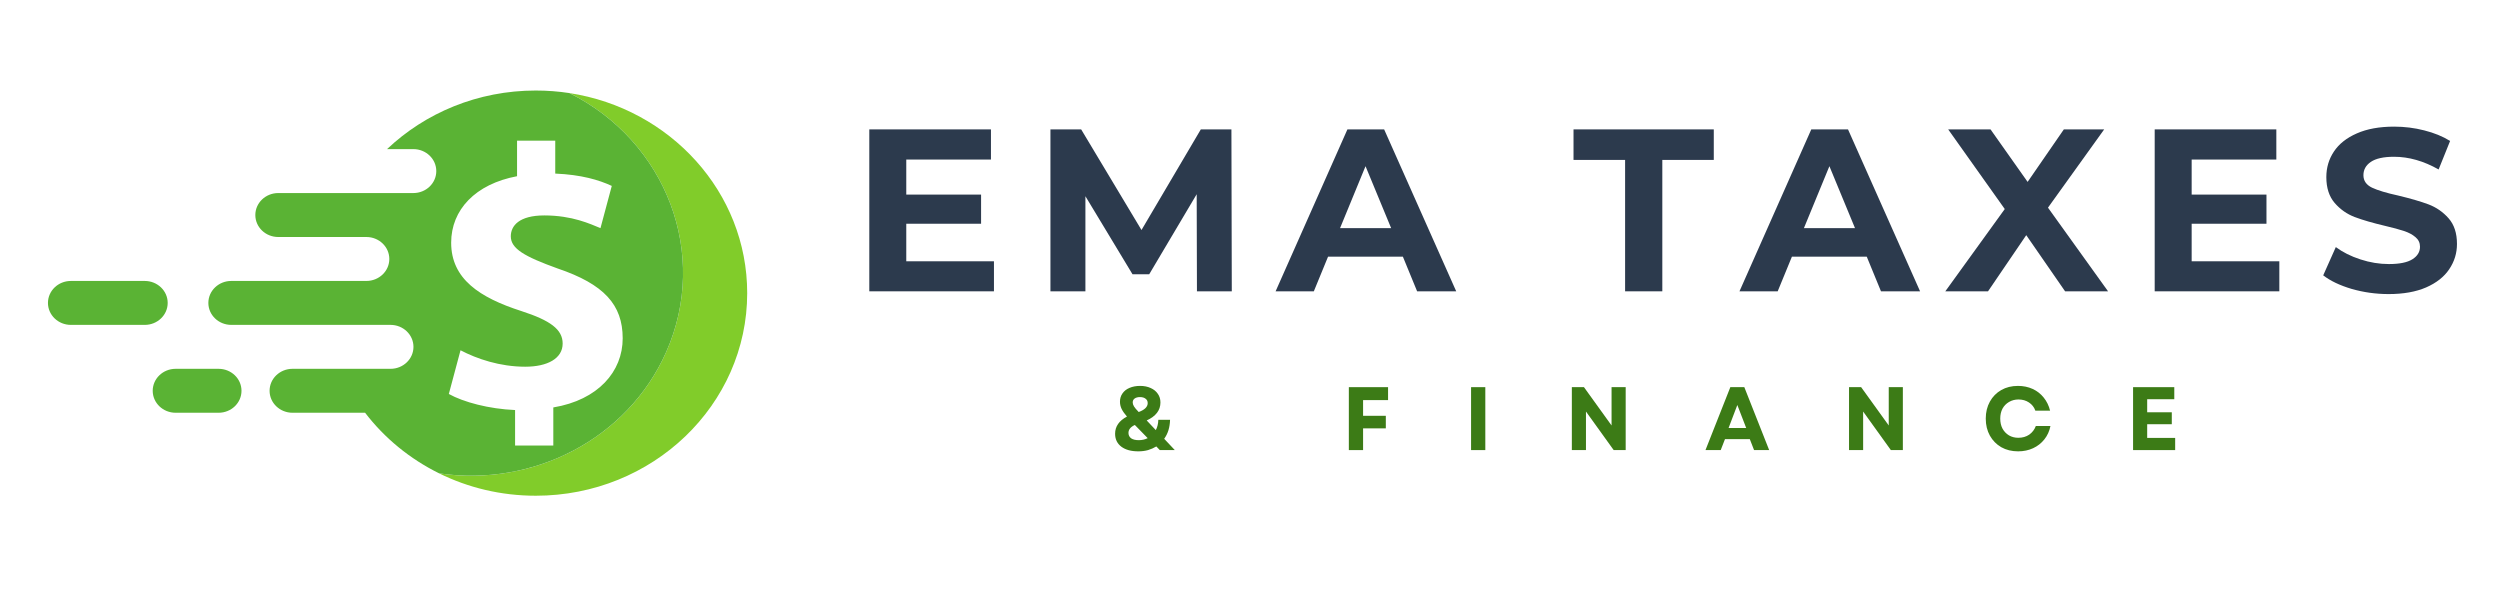 <svg xmlns="http://www.w3.org/2000/svg" width="275" height="65" viewBox="0 0 275 65"><path d="M125.217 49.648C124.427 49.648 123.805 49.479 123.348 49.137C122.888 48.788 122.661 48.315 122.661 47.714C122.661 46.912 123.094 46.284 123.966 45.821C123.698 45.517 123.503 45.237 123.376 44.978C123.255 44.722 123.197 44.46 123.197 44.19C123.197 43.841 123.286 43.537 123.472 43.278C123.654 43.012 123.911 42.809 124.241 42.67C124.578 42.525 124.969 42.449 125.409 42.449C125.855 42.449 126.247 42.529 126.577 42.684C126.913 42.833 127.174 43.043 127.36 43.32C127.552 43.589 127.648 43.907 127.648 44.273C127.648 45.13 127.143 45.79 126.137 46.249L127.14 47.313C127.312 46.981 127.405 46.605 127.415 46.18H128.706C128.696 46.588 128.638 46.968 128.528 47.327C128.418 47.679 128.26 47.99 128.061 48.267L129.228 49.51H127.58L127.195 49.109C126.92 49.275 126.618 49.41 126.288 49.51C125.958 49.6 125.601 49.648 125.217 49.648ZM124.131 47.617C124.131 47.866 124.227 48.066 124.42 48.211C124.619 48.349 124.901 48.419 125.258 48.419C125.615 48.419 125.945 48.346 126.247 48.197L124.832 46.747C124.365 46.961 124.131 47.251 124.131 47.617ZM124.598 44.273C124.598 44.404 124.643 44.546 124.736 44.702C124.825 44.85 125 45.057 125.258 45.323C125.594 45.196 125.842 45.054 126 44.895C126.165 44.729 126.247 44.546 126.247 44.342C126.247 44.132 126.168 43.969 126.013 43.859C125.866 43.741 125.66 43.679 125.395 43.679C125.155 43.679 124.962 43.731 124.818 43.831C124.67 43.935 124.598 44.08 124.598 44.273Z" fill="#3C7B16"></path><path d="M148.373 49.51V42.587H152.687V44.011H149.939V45.738H152.44V47.12H149.939V49.51H148.373Z" fill="#3C7B16"></path><path d="M161.818 49.51V42.587H163.385V49.51H161.818Z" fill="#3C7B16"></path><path d="M172.903 49.51V42.587H174.236L177.272 46.802V42.587H178.825V49.51H177.506L174.456 45.268V49.51H172.903Z" fill="#3C7B16"></path><path d="M187.603 49.51L190.337 42.587H191.875L194.609 49.51H192.947L192.48 48.308H189.746L189.279 49.51H187.603ZM190.144 47.078H192.081L191.106 44.55L190.144 47.078Z" fill="#3C7B16"></path><path d="M203.393 49.51V42.587H204.725L207.762 46.802V42.587H209.314V49.51H207.995L204.945 45.268V49.51H203.393Z" fill="#3C7B16"></path><path d="M221.992 49.648C221.295 49.648 220.676 49.496 220.137 49.192C219.605 48.882 219.189 48.457 218.887 47.921C218.585 47.379 218.434 46.754 218.434 46.042C218.434 45.344 218.585 44.722 218.887 44.176C219.189 43.634 219.605 43.209 220.137 42.905C220.666 42.601 221.281 42.449 221.978 42.449C222.562 42.449 223.098 42.56 223.586 42.781C224.07 43.002 224.479 43.32 224.808 43.734C225.138 44.142 225.372 44.619 225.509 45.171H223.888C223.757 44.795 223.524 44.494 223.187 44.273C222.858 44.052 222.473 43.942 222.033 43.942C221.649 43.942 221.298 44.035 220.989 44.218C220.687 44.394 220.446 44.639 220.275 44.95C220.11 45.265 220.027 45.627 220.027 46.042C220.027 46.467 220.11 46.836 220.275 47.147C220.446 47.462 220.687 47.71 220.989 47.894C221.291 48.07 221.635 48.156 222.019 48.156C222.476 48.156 222.875 48.042 223.215 47.811C223.551 47.572 223.795 47.254 223.943 46.857H225.55C225.44 47.42 225.214 47.914 224.877 48.336C224.547 48.75 224.135 49.075 223.641 49.303C223.146 49.531 222.597 49.648 221.992 49.648Z" fill="#3C7B16"></path><path d="M234.638 49.51V42.587H239.172V43.914H236.19V45.351H238.897V46.664H236.19V48.17H239.268V49.51H234.638Z" fill="#3C7B16"></path><path d="M109.335 28.742V32.045H95.623V14.233H109.005V17.55H99.69V21.405H107.919V24.611H99.69V28.742H109.335Z" fill="#2C3A4D"></path><path d="M131.664 32.045L131.636 21.363L126.415 30.166H124.574L119.395 21.585V32.045H115.548V14.233H118.928L125.564 25.302L132.09 14.233H135.456L135.497 32.045H131.664Z" fill="#2C3A4D"></path><path d="M154.316 28.231H146.087L144.521 32.045H140.316L148.216 14.233H152.256L160.183 32.045H155.883L154.316 28.231ZM153.025 25.094L150.208 18.282L147.406 25.094H153.025Z" fill="#2C3A4D"></path><path d="M178.761 17.591H173.087V14.233H188.516V17.591H182.855V32.045H178.761V17.591Z" fill="#2C3A4D"></path><path d="M205.342 28.231H197.112L195.546 32.045H191.342L199.242 14.233H203.281L211.208 32.045H206.908L205.342 28.231ZM204.05 25.094L201.234 18.282L198.431 25.094H204.05Z" fill="#2C3A4D"></path><path d="M227.16 32.045L222.887 25.868L218.683 32.045H213.984L220.524 22.994L214.3 14.233H218.958L223.038 20.009L227.023 14.233H231.46L225.278 22.842L231.886 32.045H227.16Z" fill="#2C3A4D"></path><path d="M250.727 28.742V32.045H237.016V14.233H250.397V17.55H241.082V21.405H249.312V24.611H241.082V28.742H250.727Z" fill="#2C3A4D"></path><path d="M262.752 32.348C261.351 32.348 259.994 32.158 258.685 31.782C257.383 31.395 256.339 30.897 255.553 30.289L256.94 27.18C257.699 27.743 258.603 28.196 259.647 28.534C260.691 28.876 261.735 29.046 262.779 29.046C263.94 29.046 264.803 28.873 265.362 28.52C265.919 28.172 266.2 27.712 266.2 27.139C266.2 26.717 266.036 26.365 265.706 26.089C265.376 25.805 264.954 25.577 264.442 25.412C263.927 25.239 263.233 25.049 262.354 24.845C260.997 24.524 259.887 24.202 259.029 23.878C258.177 23.556 257.438 23.042 256.817 22.33C256.202 21.611 255.896 20.665 255.896 19.484C255.896 18.444 256.174 17.504 256.734 16.665C257.291 15.829 258.129 15.165 259.249 14.675C260.375 14.177 261.742 13.929 263.356 13.929C264.49 13.929 265.596 14.067 266.668 14.343C267.746 14.613 268.694 15 269.512 15.504L268.248 18.641C266.606 17.711 264.971 17.245 263.343 17.245C262.189 17.245 261.337 17.435 260.787 17.812C260.245 18.181 259.977 18.668 259.977 19.276C259.977 19.884 260.293 20.34 260.925 20.644C261.557 20.941 262.522 21.232 263.824 21.515C265.17 21.84 266.273 22.161 267.135 22.482C267.993 22.807 268.732 23.318 269.347 24.016C269.958 24.707 270.267 25.646 270.267 26.835C270.267 27.85 269.982 28.776 269.415 29.612C268.856 30.452 268.007 31.118 266.874 31.616C265.747 32.103 264.373 32.348 262.752 32.348Z" fill="#2C3A4D"></path><mask id="mask0_204_3898"><path d="M5.275 30.654H18.837V36.263H5.275V30.654Z" fill="white"></path></mask><g><path d="M18.446 33.321C18.446 31.987 17.317 30.905 15.924 30.905H7.797C6.404 30.905 5.275 31.987 5.275 33.321C5.275 34.655 6.404 35.738 7.797 35.738H15.924C17.317 35.738 18.446 34.655 18.446 33.321Z" fill="#5AB334"></path></g><path d="M24.043 40.57H19.32C17.927 40.57 16.798 41.652 16.798 42.986C16.798 44.321 17.927 45.403 19.32 45.403H24.043C25.436 45.403 26.565 44.321 26.565 42.986C26.565 41.652 25.436 40.57 24.043 40.57Z" fill="#5AB334"></path><mask id="mask1_204_3898"><path d="M47.974 9.949H82.194V54.536H47.974V9.949Z" fill="white"></path></mask><g><path d="M62.637 10.239C73.301 15.571 78.058 27.954 73.273 38.741C69.017 48.332 58.583 53.593 48.306 52.07C51.49 53.643 55.102 54.53 58.933 54.53C71.778 54.53 82.192 44.551 82.192 32.243C82.192 21.142 73.72 11.939 62.637 10.239Z" fill="#81CC2A"></path></g><mask id="mask2_204_3898"><path d="M22.916 9.949H75.36V52.527H22.916V9.949Z" fill="white"></path></mask><g><path d="M57.347 34.215C52.758 32.738 49.628 30.681 49.628 26.696C49.628 23.081 52.287 20.244 56.876 19.383V15.477H61.077V19.094C63.95 19.216 65.88 19.793 67.296 20.45L66.053 25.094C64.938 24.641 62.964 23.697 59.876 23.697C57.09 23.697 56.188 24.847 56.188 25.997C56.188 27.353 57.69 28.216 61.335 29.531C66.438 31.257 68.496 33.518 68.496 37.216C68.496 40.872 65.794 43.996 60.864 44.818V49.009H56.659V45.105C53.787 44.982 51.001 44.242 49.371 43.337L50.657 38.53C52.457 39.475 54.989 40.338 57.775 40.338C60.219 40.338 61.892 39.435 61.892 37.79C61.892 36.23 60.52 35.242 57.347 34.215ZM73.273 38.741C78.058 27.953 73.301 15.571 62.637 10.238C61.43 10.054 60.194 9.958 58.933 9.958C52.553 9.958 46.778 12.421 42.576 16.403H45.469C46.862 16.403 47.992 17.486 47.992 18.822C47.992 20.156 46.862 21.236 45.469 21.236H30.608C29.215 21.236 28.086 22.319 28.086 23.653C28.086 24.989 29.215 26.071 30.608 26.071H40.302C41.696 26.071 42.825 27.154 42.825 28.488C42.825 29.822 41.696 30.904 40.302 30.904H25.441C24.048 30.904 22.919 31.986 22.919 33.321C22.919 34.655 24.048 35.737 25.441 35.737H34.83C34.833 35.737 34.833 35.737 34.833 35.737H42.959C44.352 35.737 45.481 36.819 45.481 38.154C45.481 39.488 44.352 40.57 42.959 40.57H32.176C30.783 40.57 29.654 41.652 29.654 42.986C29.654 44.321 30.783 45.403 32.176 45.403H40.161C42.292 48.187 45.08 50.479 48.306 52.069C58.583 53.592 69.017 48.332 73.273 38.741Z" fill="#5AB334"></path></g></svg>